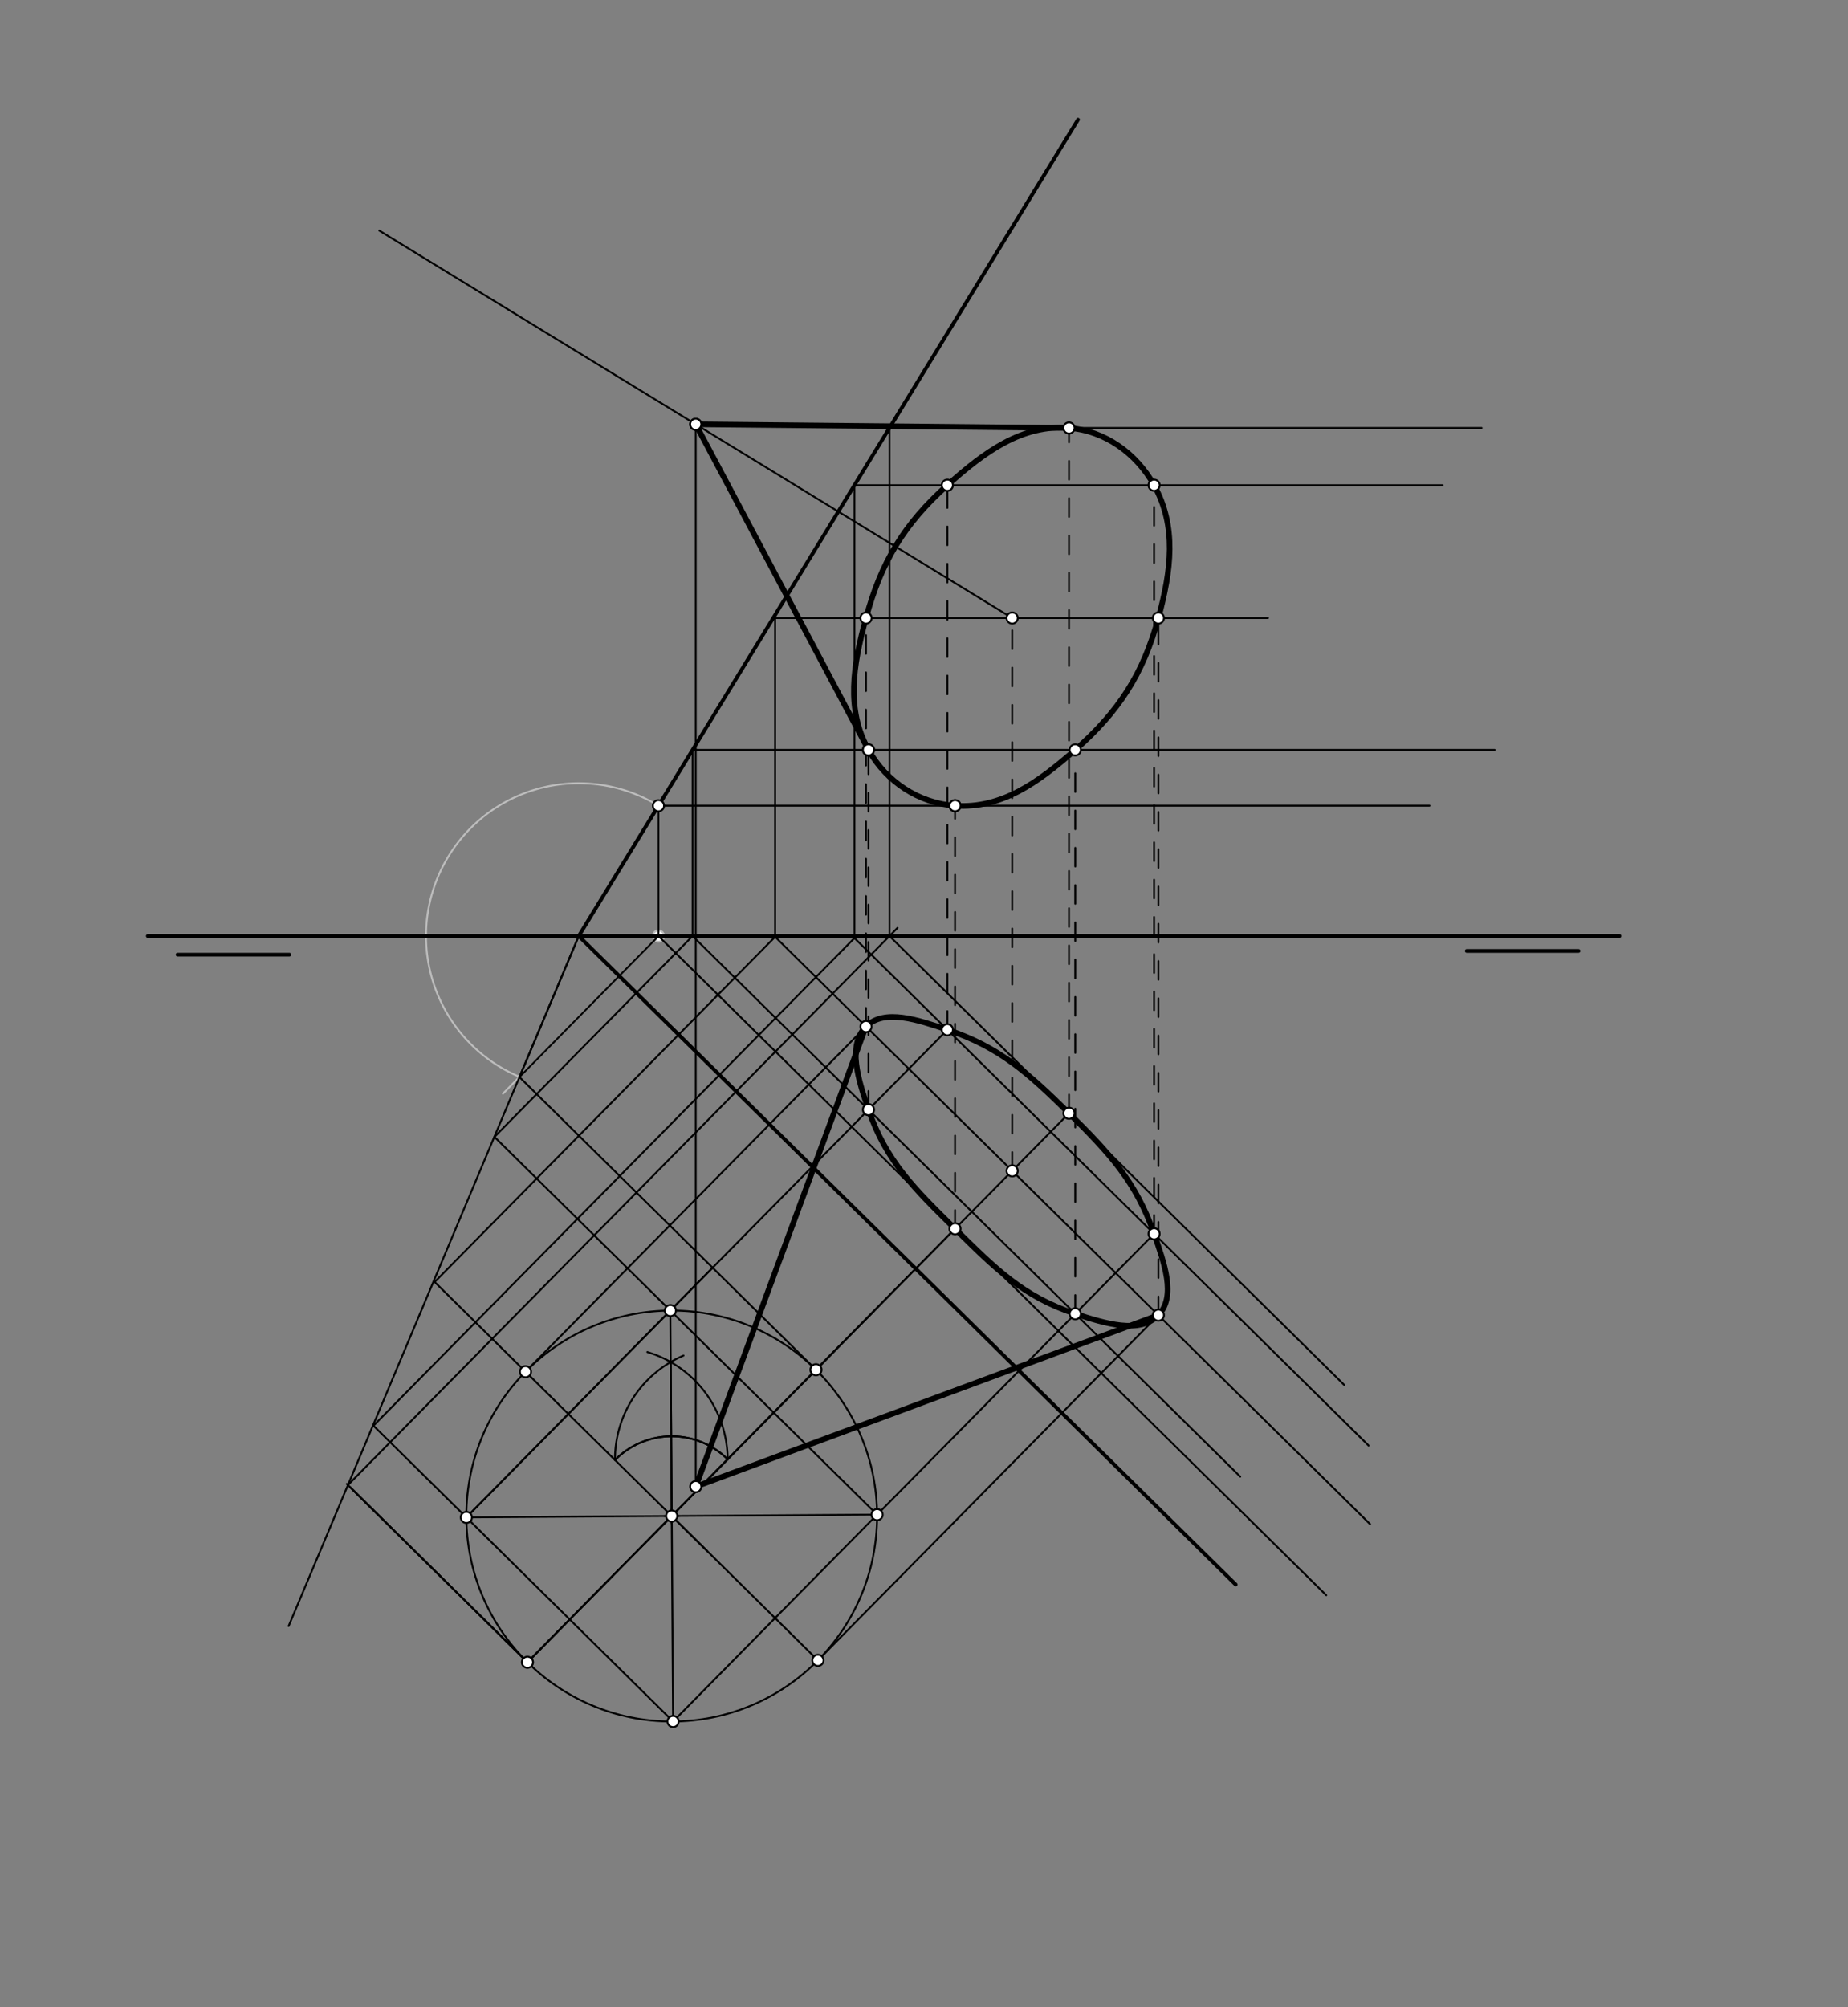 <svg xmlns="http://www.w3.org/2000/svg" class="svg--816" height="100%" preserveAspectRatio="xMidYMid meet" viewBox="0 0 992 1077" width="100%"><rect x="0" y="0" width="992" height="1077" fill="#808080" stroke="none"/><defs><marker id="marker-arrow" markerHeight="16" markerUnits="userSpaceOnUse" markerWidth="24" orient="auto-start-reverse" refX="24" refY="4" viewBox="0 0 24 8"><path d="M 0 0 L 24 4 L 0 8 z" stroke="inherit"></path></marker></defs><g class="aux-layer--949"><g class="element--733"><line stroke="#BDBDBD" stroke-dasharray="none" stroke-linecap="round" stroke-width="1" x1="353.451" x2="353.451" y1="432.322" y2="502.25"></line></g><g class="element--733"><line stroke="#BDBDBD" stroke-dasharray="none" stroke-linecap="round" stroke-width="1" x1="353.451" x2="269.996" y1="502.25" y2="586.825"></line></g><g class="element--733"><path d="M 353.451 432.322 A 81.978 81.978 0 1 0 279.381 578.023" fill="none" stroke="#BDBDBD" stroke-dasharray="none" stroke-linecap="round" stroke-width="1"></path></g><g class="element--733"><circle cx="353.451" cy="502.25" r="3" stroke="#BDBDBD" stroke-width="1" fill="#ffffff"></circle>}</g></g><g class="main-layer--75a"><g class="element--733"><line stroke="#000000" stroke-dasharray="none" stroke-linecap="round" stroke-width="2" x1="79.333" x2="869.333" y1="502.25" y2="502.25"></line></g><g class="element--733"><line stroke="#000000" stroke-dasharray="none" stroke-linecap="round" stroke-width="2" x1="95.333" x2="155.333" y1="512.25" y2="512.25"></line></g><g class="element--733"><line stroke="#000000" stroke-dasharray="none" stroke-linecap="round" stroke-width="2" x1="787.333" x2="847.333" y1="510.25" y2="510.25"></line></g><g class="element--733"><line stroke="#000000" stroke-dasharray="none" stroke-linecap="round" stroke-width="2" x1="310.667" x2="578.667" y1="502.25" y2="64.229"></line></g><g class="element--733"><line stroke="#000000" stroke-dasharray="none" stroke-linecap="round" stroke-width="2" x1="310.667" x2="663.333" y1="502.25" y2="850.25"></line></g><g class="element--733"><line stroke="#000000" stroke-dasharray="none" stroke-linecap="round" stroke-width="1" x1="310.667" x2="278.885" y1="502.25" y2="577.817"></line></g><g class="element--733"><line stroke="#000000" stroke-dasharray="none" stroke-linecap="round" stroke-width="1" x1="310.667" x2="154.94" y1="502.25" y2="872.514"></line></g><g class="element--733"><line stroke="#000000" stroke-dasharray="none" stroke-linecap="round" stroke-width="1" x1="543.333" x2="416.077" y1="628.25" y2="502.678"></line></g><g class="element--733"><line stroke="#000000" stroke-dasharray="none" stroke-linecap="round" stroke-width="1" x1="416.077" x2="233.317" y1="502.678" y2="687.889"></line></g><g class="element--733"><line stroke="#000000" stroke-dasharray="none" stroke-linecap="round" stroke-width="1" x1="527.42" x2="364.288" y1="716.135" y2="555.162"></line></g><g class="element--733"><line stroke="#000000" stroke-dasharray="none" stroke-linecap="round" stroke-width="1" x1="233.317" x2="379.566" y1="687.889" y2="832.202"></line></g><g class="element--733"><line stroke="#000000" stroke-dasharray="none" stroke-linecap="round" stroke-width="1" x1="543.333" x2="360.573" y1="628.25" y2="813.461"></line></g><g class="element--733"><g class="center--a87"><line x1="356.573" y1="813.461" x2="364.573" y2="813.461" stroke="#000000" stroke-width="1" stroke-linecap="round"></line><line x1="360.573" y1="809.461" x2="360.573" y2="817.461" stroke="#000000" stroke-width="1" stroke-linecap="round"></line><circle class="hit--87b" cx="360.573" cy="813.461" r="4" stroke="none" fill="transparent"></circle></g><circle cx="360.573" cy="813.461" fill="none" r="110.249" stroke="#000000" stroke-dasharray="none" stroke-width="1"></circle></g><g class="element--733"><line stroke="#000000" stroke-dasharray="none" stroke-linecap="round" stroke-width="1" x1="360.573" x2="283.136" y1="813.461" y2="891.936"></line></g><g class="element--733"><line stroke="#000000" stroke-dasharray="none" stroke-linecap="round" stroke-width="1" x1="360.573" x2="439.048" y1="813.461" y2="890.898"></line></g><g class="element--733"><line stroke="#000000" stroke-dasharray="none" stroke-linecap="round" stroke-width="1" x1="416.077" x2="416.077" y1="502.678" y2="331.613"></line></g><g class="element--733"><line stroke="#000000" stroke-dasharray="none" stroke-linecap="round" stroke-width="1" x1="416.077" x2="680.667" y1="331.613" y2="331.613"></line></g><g class="element--733"><line stroke="#000000" stroke-dasharray="10" stroke-linecap="round" stroke-width="1" x1="543.333" x2="543.333" y1="628.25" y2="331.613"></line></g><g class="element--733"><path d="M 331.333 782.25 A 42.768 42.768 0 0 1 390.612 783.019" fill="none" stroke="#000000" stroke-dasharray="none" stroke-linecap="round" stroke-width="1"></path></g><g class="element--733"><path d="M 390.612 783.019 A 42.768 42.768 0 0 0 330.131 783.422" fill="none" stroke="#000000" stroke-dasharray="none" stroke-linecap="round" stroke-width="1"></path></g><g class="element--733"><path d="M 330.131 783.422 A 60.483 60.483 0 0 1 366.906 727.375" fill="none" stroke="#000000" stroke-dasharray="none" stroke-linecap="round" stroke-width="1"></path></g><g class="element--733"><path d="M 390.612 783.019 A 60.483 60.483 0 0 0 347.486 725.482" fill="none" stroke="#000000" stroke-dasharray="none" stroke-linecap="round" stroke-width="1"></path></g><g class="element--733"><line stroke="#000000" stroke-dasharray="none" stroke-linecap="round" stroke-width="1" x1="360.023" x2="360.573" y1="730.842" y2="813.461"></line></g><g class="element--733"><line stroke="#000000" stroke-dasharray="none" stroke-linecap="round" stroke-width="1" x1="360.573" x2="361.307" y1="813.461" y2="923.708"></line></g><g class="element--733"><line stroke="#000000" stroke-dasharray="none" stroke-linecap="round" stroke-width="1" x1="360.573" x2="359.839" y1="813.461" y2="703.214"></line></g><g class="element--733"><line stroke="#000000" stroke-dasharray="none" stroke-linecap="round" stroke-width="1" x1="360.573" x2="250.326" y1="813.461" y2="814.195"></line></g><g class="element--733"><line stroke="#000000" stroke-dasharray="none" stroke-linecap="round" stroke-width="1" x1="360.573" x2="470.82" y1="813.461" y2="812.727"></line></g><g class="element--733"><line stroke="#000000" stroke-dasharray="none" stroke-linecap="round" stroke-width="1" x1="361.307" x2="200.466" y1="923.708" y2="764.995"></line></g><g class="element--733"><line stroke="#000000" stroke-dasharray="none" stroke-linecap="round" stroke-width="1" x1="470.82" x2="265.414" y1="812.727" y2="610.039"></line></g><g class="element--733"><line stroke="#000000" stroke-dasharray="none" stroke-linecap="round" stroke-width="1" x1="438.01" x2="278.81" y1="734.986" y2="577.892"></line></g><g class="element--733"><line stroke="#000000" stroke-dasharray="none" stroke-linecap="round" stroke-width="1" x1="283.136" x2="187.902" y1="891.936" y2="797.963"></line></g><g class="element--733"><line stroke="#000000" stroke-dasharray="none" stroke-linecap="round" stroke-width="1" x1="200.466" x2="458.67" y1="764.995" y2="503.328"></line></g><g class="element--733"><line stroke="#000000" stroke-dasharray="none" stroke-linecap="round" stroke-width="1" x1="512.549" x2="283.136" y1="659.447" y2="891.936"></line></g><g class="element--733"><line stroke="#000000" stroke-dasharray="none" stroke-linecap="round" stroke-width="1" x1="283.136" x2="187.902" y1="891.936" y2="797.963"></line></g><g class="element--733"><line stroke="#000000" stroke-dasharray="none" stroke-linecap="round" stroke-width="1" x1="283.136" x2="186.147" y1="891.936" y2="796.231"></line></g><g class="element--733"><line stroke="#000000" stroke-dasharray="none" stroke-linecap="round" stroke-width="1" x1="469.12" x2="283.136" y1="703.459" y2="891.936"></line></g><g class="element--733"><line stroke="#000000" stroke-dasharray="none" stroke-linecap="round" stroke-width="1" x1="186.767" x2="481.783" y1="796.842" y2="497.87"></line></g><g class="element--733"><line stroke="#000000" stroke-dasharray="none" stroke-linecap="round" stroke-width="1" x1="477.46" x2="721.534" y1="502.25" y2="743.094"></line></g><g class="element--733"><line stroke="#000000" stroke-dasharray="none" stroke-linecap="round" stroke-width="1" x1="458.67" x2="734.661" y1="503.328" y2="775.667"></line></g><g class="element--733"><line stroke="#000000" stroke-dasharray="none" stroke-linecap="round" stroke-width="1" x1="265.414" x2="371.969" y1="610.039" y2="502.054"></line></g><g class="element--733"><line stroke="#000000" stroke-dasharray="none" stroke-linecap="round" stroke-width="1" x1="278.84" x2="353.482" y1="577.922" y2="502.28"></line></g><g class="element--733"><line stroke="#000000" stroke-dasharray="none" stroke-linecap="round" stroke-width="1" x1="371.776" x2="665.763" y1="502.25" y2="792.347"></line></g><g class="element--733"><line stroke="#000000" stroke-dasharray="none" stroke-linecap="round" stroke-width="1" x1="353.451" x2="711.919" y1="502.25" y2="855.974"></line></g><g class="element--733"><line stroke="#000000" stroke-dasharray="none" stroke-linecap="round" stroke-width="1" x1="543.333" x2="735.447" y1="628.25" y2="817.821"></line></g><g class="element--733"><line stroke="#000000" stroke-dasharray="none" stroke-linecap="round" stroke-width="1" x1="439.048" x2="621.809" y1="890.898" y2="705.687"></line></g><g class="element--733"><line stroke="#000000" stroke-dasharray="none" stroke-linecap="round" stroke-width="1" x1="361.307" x2="619.511" y1="923.708" y2="662.041"></line></g><g class="element--733"><line stroke="#000000" stroke-dasharray="none" stroke-linecap="round" stroke-width="1" x1="543.333" x2="573.83" y1="628.25" y2="597.344"></line></g><g class="element--733"><line stroke="#000000" stroke-dasharray="none" stroke-linecap="round" stroke-width="1" x1="382.52" x2="250.326" y1="680.229" y2="814.195"></line></g><g class="element--733"><line stroke="#000000" stroke-dasharray="none" stroke-linecap="round" stroke-width="1" x1="250.326" x2="508.531" y1="814.195" y2="552.529"></line></g><g class="element--733"><line stroke="#000000" stroke-dasharray="none" stroke-linecap="round" stroke-width="1" x1="282.098" x2="464.858" y1="736.024" y2="550.813"></line></g><g class="element--733"><path d="M 464.858 550.813 C 474.845 540.917, 493.051 547.393, 508.531 552.529 C 536.58 561.836, 552.235 576.035, 573.83 597.344 C 595.425 618.654, 609.832 634.118, 619.511 662.041 C 624.853 677.451, 631.571 695.569, 621.809 705.687 C 611.84 716.02, 592.94 710.089, 577.182 704.938 C 549.287 695.819, 534.269 680.675, 512.651 659.343 C 491.033 638.012, 475.691 623.197, 466.201 595.426 C 460.841 579.738, 454.659 560.919, 464.858 550.813" fill="none" stroke="#000000" stroke-linecap="round" stroke-width="3"></path></g><g class="element--733"><line stroke="#000000" stroke-dasharray="none" stroke-linecap="round" stroke-width="1" x1="371.776" x2="371.776" y1="402.198" y2="502.25"></line></g><g class="element--733"><line stroke="#000000" stroke-dasharray="none" stroke-linecap="round" stroke-width="1" x1="458.67" x2="458.67" y1="503.328" y2="259.755"></line></g><g class="element--733"><line stroke="#000000" stroke-dasharray="none" stroke-linecap="round" stroke-width="1" x1="477.46" x2="477.46" y1="502.25" y2="228.834"></line></g><g class="element--733"><line stroke="#000000" stroke-dasharray="none" stroke-linecap="round" stroke-width="1" x1="353.451" x2="353.451" y1="502.25" y2="432.322"></line></g><g class="element--733"><line stroke="#000000" stroke-dasharray="none" stroke-linecap="round" stroke-width="1" x1="353.451" x2="767.333" y1="432.322" y2="432.322"></line></g><g class="element--733"><line stroke="#000000" stroke-dasharray="none" stroke-linecap="round" stroke-width="1" x1="371.776" x2="802.333" y1="402.373" y2="402.373"></line></g><g class="element--733"><line stroke="#000000" stroke-dasharray="none" stroke-linecap="round" stroke-width="1" x1="458.67" x2="774.333" y1="260.352" y2="260.352"></line></g><g class="element--733"><line stroke="#000000" stroke-dasharray="none" stroke-linecap="round" stroke-width="1" x1="477.46" x2="795.333" y1="229.641" y2="229.641"></line></g><g class="element--733"><line stroke="#000000" stroke-dasharray="10" stroke-linecap="round" stroke-width="1" x1="464.858" x2="464.858" y1="550.813" y2="331.613"></line></g><g class="element--733"><line stroke="#000000" stroke-dasharray="10" stroke-linecap="round" stroke-width="1" x1="621.809" x2="621.809" y1="705.687" y2="331.613"></line></g><g class="element--733"><line stroke="#000000" stroke-dasharray="10" stroke-linecap="round" stroke-width="1" x1="466.201" x2="466.201" y1="595.426" y2="402.373"></line></g><g class="element--733"><line stroke="#000000" stroke-dasharray="10" stroke-linecap="round" stroke-width="1" x1="577.182" x2="577.182" y1="704.938" y2="402.373"></line></g><g class="element--733"><line stroke="#000000" stroke-dasharray="10" stroke-linecap="round" stroke-width="1" x1="512.651" x2="512.651" y1="659.343" y2="432.322"></line></g><g class="element--733"><line stroke="#000000" stroke-dasharray="10" stroke-linecap="round" stroke-width="1" x1="573.83" x2="573.83" y1="597.344" y2="229.641"></line></g><g class="element--733"><line stroke="#000000" stroke-dasharray="10" stroke-linecap="round" stroke-width="1" x1="508.531" x2="508.531" y1="552.529" y2="260.352"></line></g><g class="element--733"><line stroke="#000000" stroke-dasharray="10" stroke-linecap="round" stroke-width="1" x1="619.511" x2="619.511" y1="662.041" y2="260.352"></line></g><g class="element--733"><line stroke="#000000" stroke-dasharray="none" stroke-linecap="round" stroke-width="1" x1="543.333" x2="203.591" y1="331.613" y2="123.744"></line></g><g class="element--733"><line stroke="#000000" stroke-dasharray="none" stroke-linecap="round" stroke-width="1" x1="373.462" x2="373.462" y1="227.678" y2="797.698"></line></g><g class="element--733"><line stroke="#000000" stroke-dasharray="none" stroke-linecap="round" stroke-width="3" x1="373.462" x2="466.201" y1="227.678" y2="402.373"></line></g><g class="element--733"><line stroke="#000000" stroke-dasharray="none" stroke-linecap="round" stroke-width="3" x1="573.83" x2="373.462" y1="229.641" y2="227.678"></line></g><g class="element--733"><path d="M 466.201 402.373 C 475.707 419.426, 493.248 430.98, 512.651 432.322 C 537.627 434.05, 557.276 419.879, 577.182 402.373 C 600.59 381.788, 613.66 361.612, 621.809 331.613 C 628.753 306.045, 631.763 282.484, 619.511 260.352 C 610.053 243.266, 593.081 231.11, 573.83 229.641 C 548.593 227.716, 528.542 242.434, 508.531 260.352 C 485.353 281.107, 473.032 301.542, 464.858 331.613 C 457.936 357.076, 454.028 380.536, 466.201 402.373" fill="none" stroke="#000000" stroke-linecap="round" stroke-width="3"></path></g><g class="element--733"><line stroke="#000000" stroke-dasharray="none" stroke-linecap="round" stroke-width="3" x1="621.809" x2="373.462" y1="705.687" y2="797.698"></line></g><g class="element--733"><line stroke="#000000" stroke-dasharray="none" stroke-linecap="round" stroke-width="3" x1="464.858" x2="373.462" y1="550.813" y2="797.698"></line></g><g class="element--733"><circle cx="543.333" cy="628.25" r="3" stroke="#000000" stroke-width="1" fill="#ffffff"></circle>}</g><g class="element--733"><circle cx="353.451" cy="432.322" r="3" stroke="#000000" stroke-width="1" fill="#ffffff"></circle>}</g><g class="element--733"><circle cx="360.573" cy="813.461" r="3" stroke="#000000" stroke-width="1" fill="#ffffff"></circle>}</g><g class="element--733"><circle cx="543.333" cy="331.613" r="3" stroke="#000000" stroke-width="1" fill="#ffffff"></circle>}</g><g class="element--733"><circle cx="283.136" cy="891.936" r="3" stroke="#000000" stroke-width="1" fill="#ffffff"></circle>}</g><g class="element--733"><circle cx="250.326" cy="814.195" r="3" stroke="#000000" stroke-width="1" fill="#ffffff"></circle>}</g><g class="element--733"><circle cx="282.098" cy="736.024" r="3" stroke="#000000" stroke-width="1" fill="#ffffff"></circle>}</g><g class="element--733"><circle cx="359.839" cy="703.214" r="3" stroke="#000000" stroke-width="1" fill="#ffffff"></circle>}</g><g class="element--733"><circle cx="438.01" cy="734.986" r="3" stroke="#000000" stroke-width="1" fill="#ffffff"></circle>}</g><g class="element--733"><circle cx="470.82" cy="812.727" r="3" stroke="#000000" stroke-width="1" fill="#ffffff"></circle>}</g><g class="element--733"><circle cx="439.048" cy="890.898" r="3" stroke="#000000" stroke-width="1" fill="#ffffff"></circle>}</g><g class="element--733"><circle cx="361.307" cy="923.708" r="3" stroke="#000000" stroke-width="1" fill="#ffffff"></circle>}</g><g class="element--733"><circle cx="621.809" cy="705.687" r="3" stroke="#000000" stroke-width="1" fill="#ffffff"></circle>}</g><g class="element--733"><circle cx="577.182" cy="704.938" r="3" stroke="#000000" stroke-width="1" fill="#ffffff"></circle>}</g><g class="element--733"><circle cx="619.511" cy="662.041" r="3" stroke="#000000" stroke-width="1" fill="#ffffff"></circle>}</g><g class="element--733"><circle cx="512.651" cy="659.343" r="3" stroke="#000000" stroke-width="1" fill="#ffffff"></circle>}</g><g class="element--733"><circle cx="573.83" cy="597.344" r="3" stroke="#000000" stroke-width="1" fill="#ffffff"></circle>}</g><g class="element--733"><circle cx="466.201" cy="595.426" r="3" stroke="#000000" stroke-width="1" fill="#ffffff"></circle>}</g><g class="element--733"><circle cx="508.531" cy="552.529" r="3" stroke="#000000" stroke-width="1" fill="#ffffff"></circle>}</g><g class="element--733"><circle cx="464.858" cy="550.813" r="3" stroke="#000000" stroke-width="1" fill="#ffffff"></circle>}</g><g class="element--733"><circle cx="621.809" cy="331.613" r="3" stroke="#000000" stroke-width="1" fill="#ffffff"></circle>}</g><g class="element--733"><circle cx="464.858" cy="331.613" r="3" stroke="#000000" stroke-width="1" fill="#ffffff"></circle>}</g><g class="element--733"><circle cx="466.201" cy="402.373" r="3" stroke="#000000" stroke-width="1" fill="#ffffff"></circle>}</g><g class="element--733"><circle cx="577.182" cy="402.373" r="3" stroke="#000000" stroke-width="1" fill="#ffffff"></circle>}</g><g class="element--733"><circle cx="512.651" cy="432.322" r="3" stroke="#000000" stroke-width="1" fill="#ffffff"></circle>}</g><g class="element--733"><circle cx="573.83" cy="229.641" r="3" stroke="#000000" stroke-width="1" fill="#ffffff"></circle>}</g><g class="element--733"><circle cx="619.511" cy="260.352" r="3" stroke="#000000" stroke-width="1" fill="#ffffff"></circle>}</g><g class="element--733"><circle cx="373.462" cy="227.678" r="3" stroke="#000000" stroke-width="1" fill="#ffffff"></circle>}</g><g class="element--733"><circle cx="373.462" cy="797.698" r="3" stroke="#000000" stroke-width="1" fill="#ffffff"></circle>}</g><g class="element--733"><circle cx="373.462" cy="227.678" r="3" stroke="#000000" stroke-width="1" fill="#ffffff"></circle>}</g><g class="element--733"><circle cx="508.531" cy="260.352" r="3" stroke="#000000" stroke-width="1" fill="#ffffff"></circle>}</g><g class="element--733"><circle cx="466.201" cy="402.373" r="3" stroke="#000000" stroke-width="1" fill="#ffffff"></circle>}</g><g class="element--733"><circle cx="512.651" cy="432.322" r="3" stroke="#000000" stroke-width="1" fill="#ffffff"></circle>}</g></g><g class="snaps-layer--ac6"></g><g class="temp-layer--52d"></g></svg>